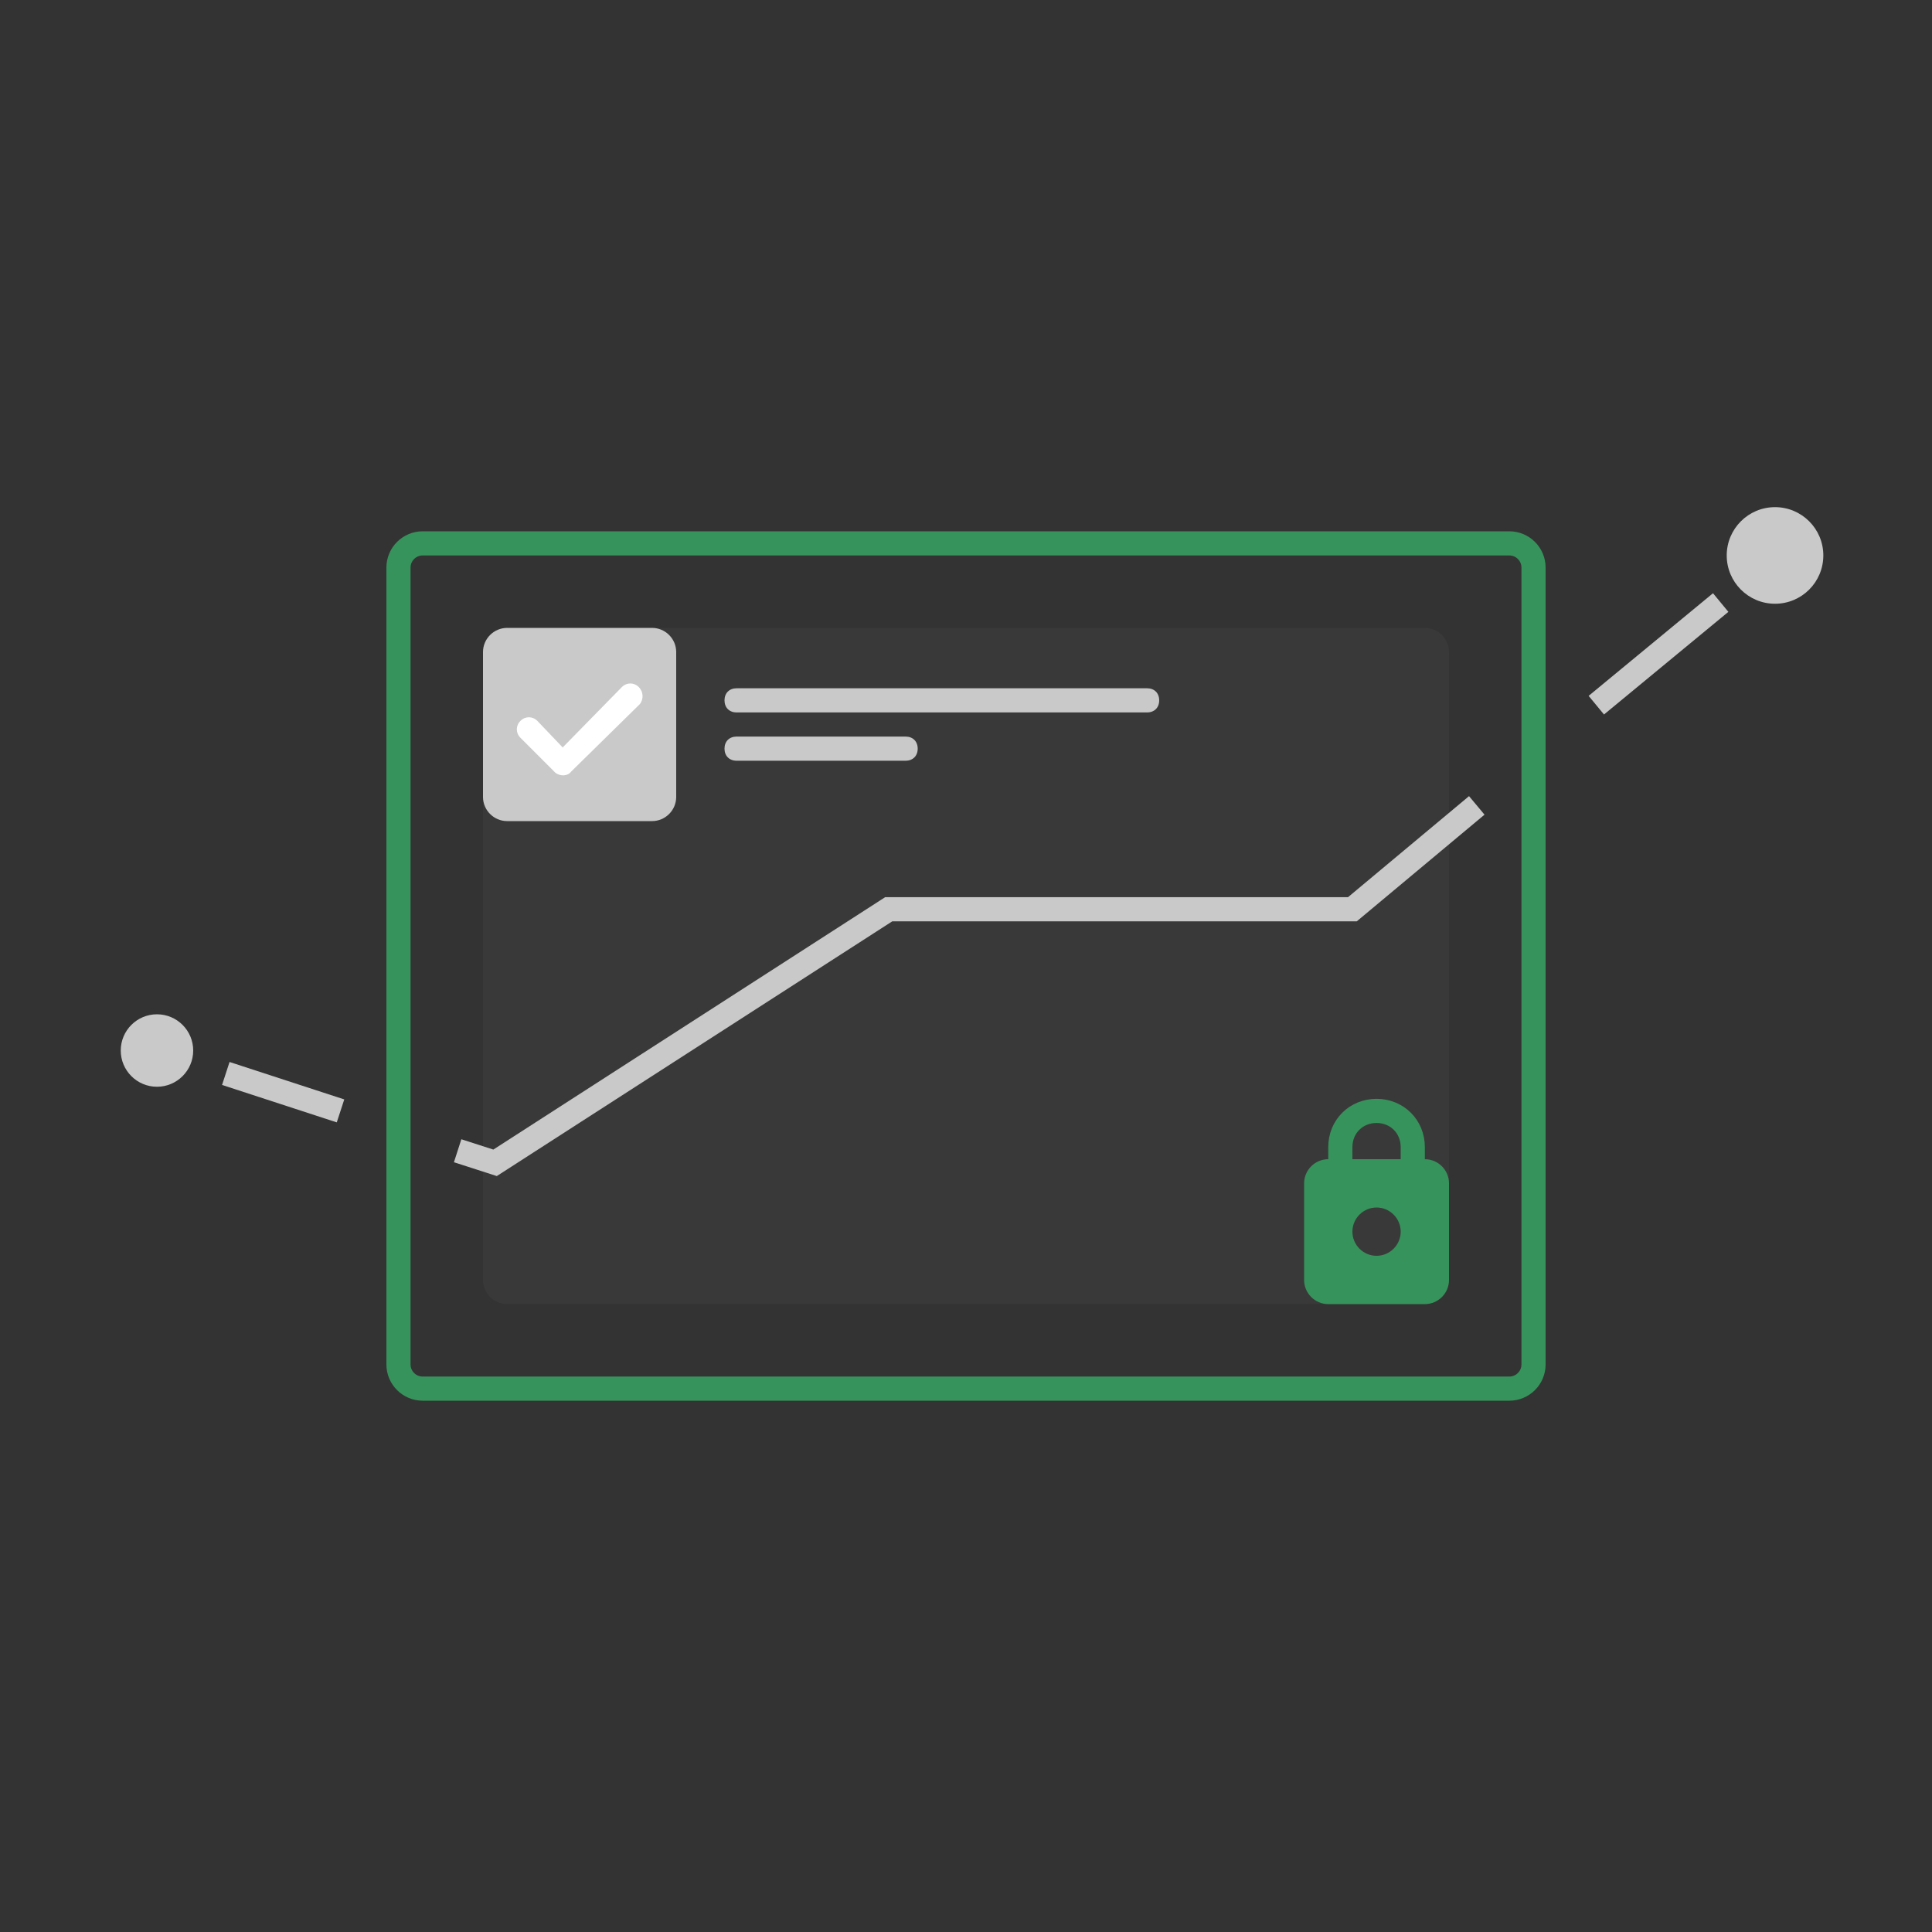 <?xml version="1.0" encoding="utf-8"?>
<!-- Generator: Adobe Illustrator 24.1.3, SVG Export Plug-In . SVG Version: 6.00 Build 0)  -->
<svg version="1.1" id="Layer_1" xmlns="http://www.w3.org/2000/svg" xmlns:xlink="http://www.w3.org/1999/xlink" x="0px" y="0px"
	 viewBox="0 0 160 160" style="enable-background:new 0 0 160 160;" xml:space="preserve">
<rect x="0" y="0" width="160" height="160" fill="#333333" stroke="none"/>
<style type="text/css">
	.st0{fill:none;}
	.st1{fill-rule:evenodd;clip-rule:evenodd;fill:#707070;fill-opacity:0.1;}
	.st2{fill:none;stroke:#C9C9C9;stroke-width:2;}
	.st3{fill-rule:evenodd;clip-rule:evenodd;fill:#C9C9C9;}
	.st4{fill-rule:evenodd;clip-rule:evenodd;fill:#FFFFFF;}
	.st5{fill:none;stroke:#37935C;stroke-width:2;}
	.st6{fill-rule:evenodd;clip-rule:evenodd;fill:#37935C;}
</style>
<g>
	<g>
		<g>
			<path class="st0" d="M0,0h160v160H0V0z"/>
			<g transform="translate(-1088 -1352) translate(1088 1352) translate(10 43)">
				<path class="st1" d="M32,9h76c1.1,0,2,0.9,2,2v52c0,1.1-0.9,2-2,2H32c-1.1,0-2-0.9-2-2V11C30,9.9,30.9,9,32,9z"/>
				<g transform="translate(0 6)">
					<path class="st2" d="M132.5,0.9l-10.3,8.5 M112.3,17.7L102,26.3H63.6L31,47.3l-3.1-1 M18.2,43l-9.5-3.1"/>
					<circle class="st3" cx="3" cy="38" r="3"/>
				</g>
				<path class="st4" d="M31,10h14v14H31V10z"/>
				<g transform="translate(30 9)">
					<path class="st3" d="M14,0c1.1,0,2,0.9,2,2v12c0,1.1-0.9,2-2,2H2c-1.1,0-2-0.9-2-2V2c0-1.1,0.9-2,2-2H14z M12.9,4.9
						c-0.4-0.4-1-0.4-1.4,0l-4.9,5L4.5,7.7c-0.4-0.4-1-0.4-1.4,0c-0.4,0.4-0.4,1,0,1.4l2.8,2.8L6,12c0.4,0.3,1,0.3,1.3-0.1L13,6.3
						C13.3,5.9,13.3,5.3,12.9,4.9L12.9,4.9z"/>
					<path class="st3" d="M21,9h14c0.6,0,1,0.4,1,1l0,0c0,0.6-0.4,1-1,1H21c-0.6,0-1-0.4-1-1l0,0C20,9.4,20.4,9,21,9z"/>
					<path class="st3" d="M21,5h34c0.6,0,1,0.4,1,1l0,0c0,0.6-0.4,1-1,1H21c-0.6,0-1-0.4-1-1l0,0C20,5.4,20.4,5,21,5z"/>
				</g>
				<path class="st5" d="M25,2h90c1.1,0,2,0.9,2,2v66c0,1.1-0.9,2-2,2H25c-1.1,0-2-0.9-2-2V4C23,2.9,23.9,2,25,2z"/>
				<g>
					<path class="st6" d="M108,53c1.1,0,2,0.9,2,2v8c0,1.1-0.9,2-2,2h-8c-1.1,0-2-0.9-2-2v-8c0-1.1,0.9-2,2-2H108z M104,57
						c-1.1,0-2,0.9-2,2s0.9,2,2,2s2-0.9,2-2S105.1,57,104,57z"/>
					<path class="st5" d="M107,54v-2c0-1.7-1.3-3-3-3s-3,1.3-3,3v2"/>
				</g>
				<circle class="st3" cx="137" cy="3" r="4"/>
			</g>
		</g>
	</g>
</g>
</svg>
